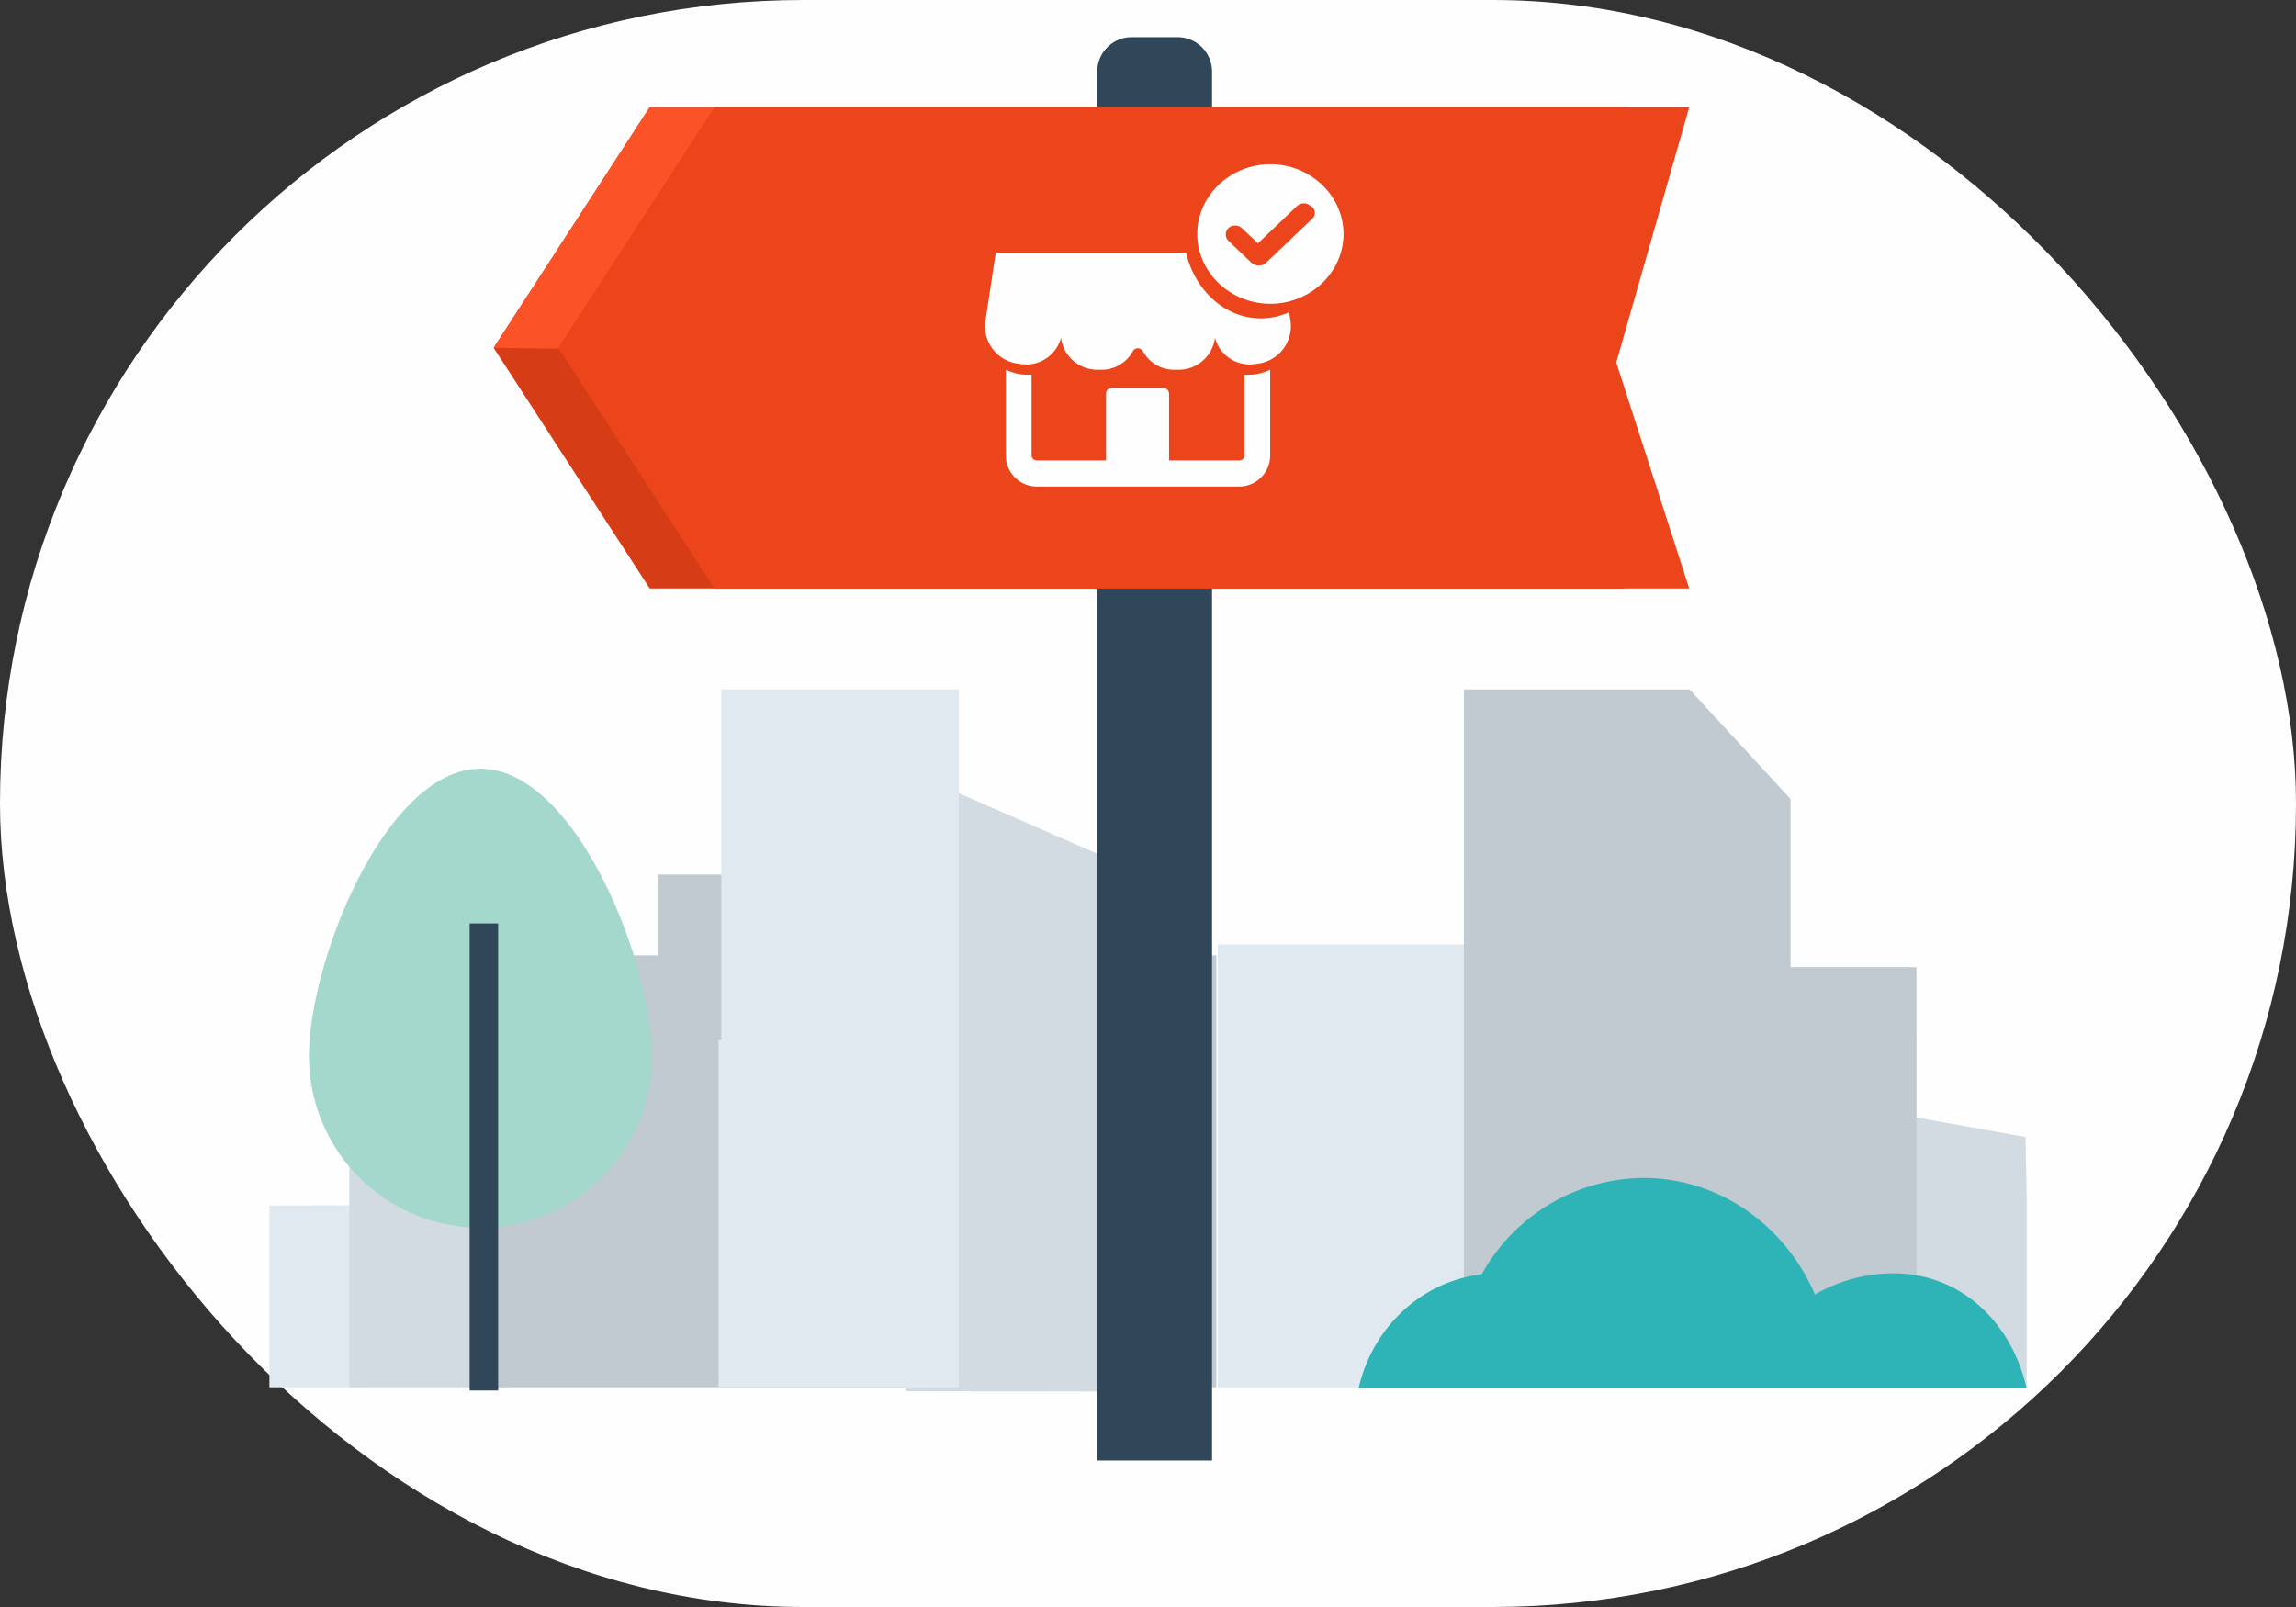 <svg xmlns="http://www.w3.org/2000/svg" width="400" height="280" viewBox="0 0 400 280"><rect x="0" y="0" width="400" height="280" fill="#333333" stroke="none"/><defs><style>.a{fill:#fefefe;}.b{fill:#e1e9f0;}.c{fill:#d3dbe2;}.d{fill:#c1cad1;}.e{fill:#304759;}.f{fill:#d63d17;}.g{fill:#fc5227;}.h{fill:#ec451b;}.i{fill:#a4d8cd;}.j{fill:#2eb4b6;}</style></defs><g transform="translate(-440 -2059.526)"><rect class="a" width="400" height="280" rx="139.947" transform="translate(440 2059.526)"/><g transform="translate(479.934 2181.704)"><path class="b" d="M153.505,857.41l-16.71.032v31.674h16.917V857.442Z" transform="translate(-129.795 -769.575)"/><path class="c" d="M224.778,873.108V854.6l-26.893,12.011V906.1h26.893Z" transform="translate(-176.967 -786.563)"/><path class="c" d="M228.728,873.78l-.186-10.617-30.658-5.477v49.089h30.844Z" transform="translate(84.415 -787.235)"/><path class="d" d="M393.042,886.249V872.165H312.591v14.083H295.87v11.846H280.779V961.5H409.756V886.249Z" transform="translate(-237.789 -841.964)"/><path class="c" d="M47.864,21.9,0,0,.249,109.139,46.372,110Z" transform="matrix(1, -0.017, 0.017, 1, 115.797, 11.085)"/><rect class="b" width="96.347" height="77.137" transform="translate(172.234 42.402)"/><path class="b" d="M439.3,761.734H414.86v61.112h-.473v60.487h41.855v-121.6Z" transform="translate(-329.135 -763.792)"/><path class="d" d="M707.854,779.925H685.909V750.633l-17.592-19.1H629l-.014,121.306h78.871Z" transform="translate(-413.898 -733.587)"/></g><g transform="translate(536 2065.919)"><g transform="translate(-10 0)"><path class="e" d="M6,0h8a6,6,0,0,1,6,6V248a0,0,0,0,1,0,0H0a0,0,0,0,1,0,0V6A6,6,0,0,1,6,0Z" transform="translate(105.159 0.081)"/><g transform="translate(0 12.282)"><path class="f" d="M1310.395,567.464h169.823l-12.708-39.37,12.708-44.484H1310.395L1283.2,525.536Z" transform="translate(-1283.204 -483.609)"/><path class="g" d="M1467.509,528.093l12.708-44.484H1310.395L1283.2,525.536Z" transform="translate(-1283.203 -483.609)"/><path class="h" d="M1310.395,567.464h169.823l-12.708-39.37,12.708-44.484H1310.395L1283.2,525.536Z" transform="translate(-1271.929 -483.609)"/></g></g><g transform="translate(75.63 37.733)"><path class="a" d="M54.126,52.4a8.339,8.339,0,0,1-1.092.072,5.19,5.19,0,0,1-.681-.03V66.485a.884.884,0,0,1-.857.909H16.141a.883.883,0,0,1-.875-.891V52.438c-.223,0-.452.03-.681.03a8.339,8.339,0,0,1-1.092-.072,9.293,9.293,0,0,1-2.713-.8V66.485a5.419,5.419,0,0,0,5.361,5.462H51.478a5.419,5.419,0,0,0,5.361-5.462V51.6A9.288,9.288,0,0,1,54.126,52.4Z" transform="translate(-7.183 -31.299)"/><path class="a" d="M58.172,27.154,56.4,15.4H6.809L5.034,27.154A6.584,6.584,0,0,0,10.4,34.592l1.029.145a6.247,6.247,0,0,0,6.766-4.622A6.379,6.379,0,0,0,24.34,35.7h1.041A6.173,6.173,0,0,0,30.7,32.488a1,1,0,0,1,1.432-.365,1.078,1.078,0,0,1,.342.365A6.173,6.173,0,0,0,37.8,35.7h1.041a6.376,6.376,0,0,0,6.181-5.586,6.248,6.248,0,0,0,6.755,4.622l1.029-.145A6.585,6.585,0,0,0,58.172,27.154Z" transform="translate(-4.983 -15.4)"/><rect class="a" width="10.982" height="13.974" rx="1" transform="translate(21.059 23.442)"/></g><path class="h" d="M13.5,0C20.956,0,27,6.94,27,15.5S20.956,31,13.5,31,0,24.06,0,15.5,6.044,0,13.5,0Z" transform="translate(110.158 18.08)"/><path class="a" d="M46.34,21.8c-6.992,0-12.74,5.486-12.74,12.158s5.749,12.158,12.74,12.158S59.08,40.63,59.08,33.958,53.332,21.8,46.34,21.8Zm7.3,9.489L45.563,39a1.959,1.959,0,0,1-2.486,0l-4.04-3.855a1.56,1.56,0,0,1,0-2.224,1.749,1.749,0,0,1,2.331,0l2.8,2.669L51,29.065a1.749,1.749,0,0,1,2.331,0A1.36,1.36,0,0,1,53.642,31.289Z" transform="translate(78.981 0.422)"/></g><g transform="translate(493.827 2193.462)"><path class="i" d="M29.881-14.2c16.5,0,29.881,33.587,29.881,50.09A29.881,29.881,0,0,1,0,35.888C0,19.385,13.378-14.2,29.881-14.2Z" transform="translate(0 14.202)"/><g transform="translate(27.991 26.961)"><rect class="e" width="4.966" height="81.384"/></g></g><path class="j" d="M621.56,1312.571a27.4,27.4,0,0,0-13.7,3.686c-5.131-11.972-16.583-20.312-29.9-20.312a32.486,32.486,0,0,0-28.16,16.8c-10.518,1.21-19.063,9.294-21.452,19.892h116.4C642.152,1321.134,633.312,1312.571,621.56,1312.571Z" transform="translate(148.333 968.823)"/></g></svg>